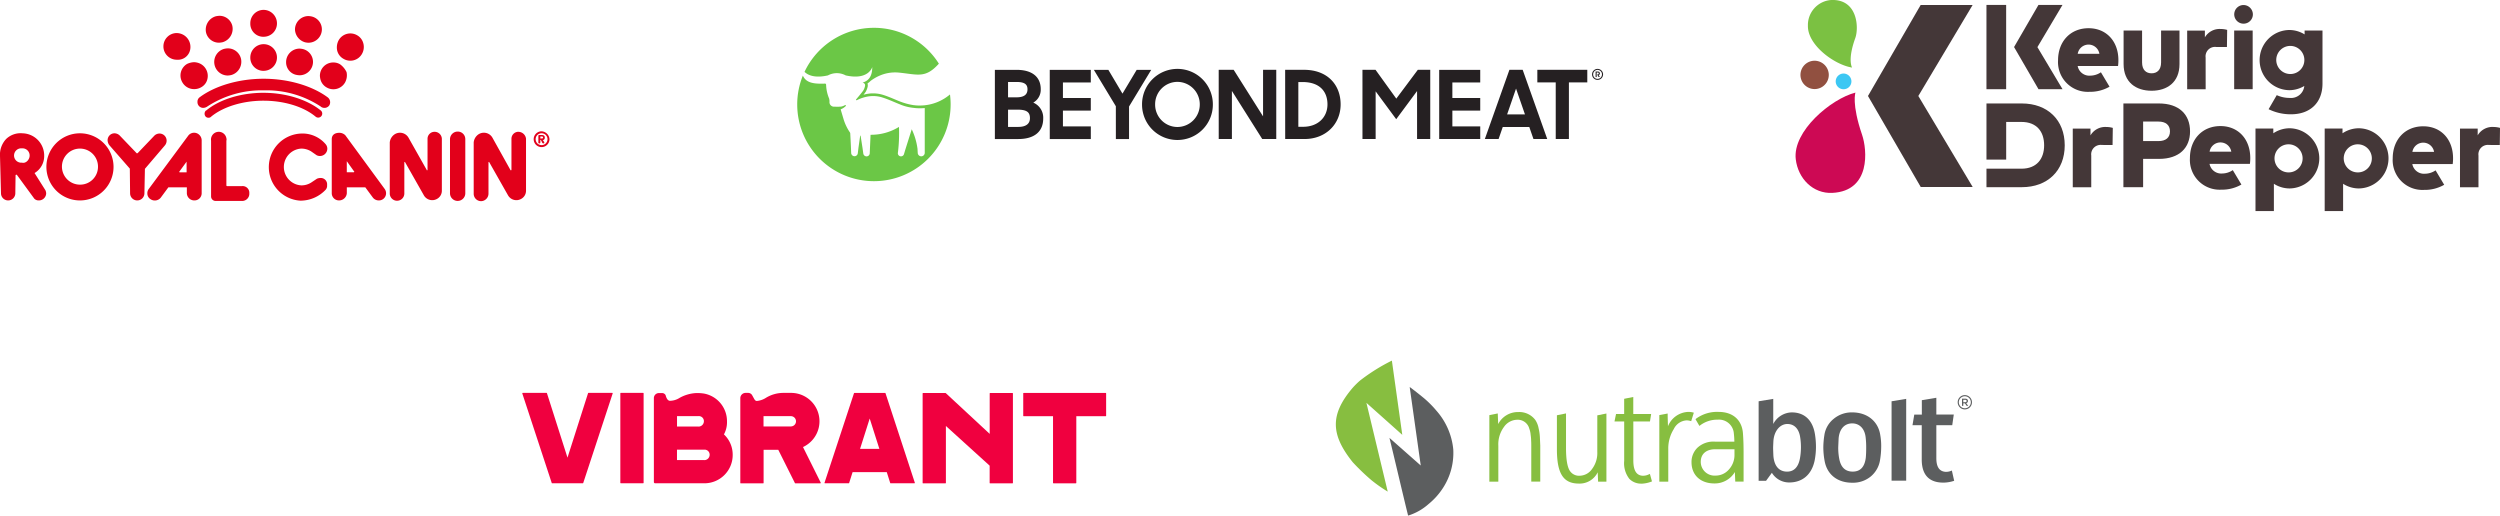 <svg xmlns="http://www.w3.org/2000/svg" width="540.855" height="111.545" viewBox="0 0 540.855 111.545"><g transform="translate(-11449 -3331)"><g transform="translate(0.477)"><g transform="translate(11098.785 3285)"><g transform="translate(349.738 48.137)"><path d="M52.335,64.455h-3.2a.171.171,0,0,1-.16-.16V54.629a.91.91,0,0,0,0-.534,1.677,1.677,0,0,0-3.311.534V66.7a.982.982,0,0,0,.908.961H52.5A1.554,1.554,0,0,0,53.937,66,1.445,1.445,0,0,0,52.335,64.455ZM40.747,53.508,32.2,65.043a1.491,1.491,0,0,0-.32.961,1.448,1.448,0,0,0,.694,1.282,1.645,1.645,0,0,0,2.19-.32l1.655-2.243h4.005V66a1.6,1.6,0,0,0,1.655,1.549h0A1.549,1.549,0,0,0,43.63,66V54.576a1.647,1.647,0,0,0-.534-1.228A1.589,1.589,0,0,0,40.747,53.508Zm-.374,7.957h-1.5a.115.115,0,0,1-.107-.107h0l1.6-2.19Zm-4.326-6.836a1.54,1.54,0,0,0-1.5-1.549,1.622,1.622,0,0,0-1.121.427L29.8,57.3a.2.2,0,0,1-.16.053c-.053,0-.107,0-.107-.053L25.9,53.508a1.665,1.665,0,0,0-1.121-.481,1.493,1.493,0,0,0-1.5,1.5,1.845,1.845,0,0,0,.374,1.068l4.432,5.073L28.143,66a1.549,1.549,0,0,0,3.1,0l.107-5.287,4.326-5.073A1.6,1.6,0,0,0,36.047,54.629ZM17.3,53.027a7.263,7.263,0,1,0,7.263,7.209A7.27,7.27,0,0,0,17.3,53.027Zm0,11.108a3.9,3.9,0,1,1,3.9-3.9A3.853,3.853,0,0,1,17.3,64.135ZM93.936,52.707a1.508,1.508,0,0,0-1.442,1.442v6.782a.115.115,0,0,1-.107.107c-.053,0-.053,0-.053-.053l-3.952-7a2.128,2.128,0,0,0-2.991-.748A2.39,2.39,0,0,0,84.323,55V66.111a1.577,1.577,0,0,0,3.151,0V59.329a.115.115,0,0,1,.107-.107c.053,0,.053,0,.053.053l4.059,7.156a2.083,2.083,0,0,0,2.83.8,2,2,0,0,0,1.068-1.762V54.2A1.565,1.565,0,0,0,93.936,52.707ZM7.476,61.625A4.253,4.253,0,0,0,9.559,57.94v-.053a4.81,4.81,0,0,0-4.7-4.86,4.5,4.5,0,0,0-3.525,1.228A4.938,4.938,0,0,0,0,57.94L.214,66a1.549,1.549,0,0,0,3.1,0l.053-3.845h0a.142.142,0,0,1,.16-.16h.107l3.792,5.18a1.329,1.329,0,0,0,1.015.374,1.576,1.576,0,0,0,1.549-1.5,1.844,1.844,0,0,0-.16-.694ZM4.753,59.382H4.486a1.552,1.552,0,1,1,.214-3.1h.267A1.549,1.549,0,0,1,6.408,57.94C6.355,58.795,5.554,59.6,4.753,59.382Zm64.564,3.311a2.1,2.1,0,0,0-.748.16l-1.282.854a3.945,3.945,0,0,1-2.083.587,3.983,3.983,0,0,1,0-7.957,4.088,4.088,0,0,1,2.083.587l1.228.854a1.6,1.6,0,0,0,2.3-1.388h0a1.5,1.5,0,0,0-.374-1.015,6.565,6.565,0,0,0-5.02-2.3,7.27,7.27,0,0,0-7.263,7.263h0a7.261,7.261,0,0,0,6.836,7.263,7.516,7.516,0,0,0,5.447-2.35,1.3,1.3,0,0,0,.32-1.015A1.375,1.375,0,0,0,69.317,62.693Zm29.692-10.04a1.663,1.663,0,0,0-1.656,1.655V66a1.655,1.655,0,0,0,3.311,0v-11.7A1.63,1.63,0,0,0,99.009,52.653Zm-24.3.8a1.865,1.865,0,0,0-1.282-.534c-.961,0-1.655.427-1.655,1.388V66h0a1.561,1.561,0,0,0,1.6,1.549A1.682,1.682,0,0,0,75.031,66V64.722h4.005l1.655,2.243a1.625,1.625,0,0,0,1.282.587A1.549,1.549,0,0,0,83.522,66a1.6,1.6,0,0,0-.32-.961Zm1.923,7.9a.115.115,0,0,1-.107.107h-1.5v-2.4l1.6,2.243C76.687,61.3,76.687,61.3,76.633,61.358Zm35.46-8.651a1.508,1.508,0,0,0-1.442,1.442v6.782a.115.115,0,0,1-.107.107c-.053,0-.053,0-.107-.053l-3.9-7a2.128,2.128,0,0,0-2.991-.748A2.39,2.39,0,0,0,102.48,55V66.111a1.607,1.607,0,0,0,1.6,1.6,1.643,1.643,0,0,0,1.6-1.6V59.329a.115.115,0,0,1,.107-.107c.053,0,.053,0,.053.053l4.059,7.156a2.083,2.083,0,0,0,2.83.8A2,2,0,0,0,113.8,65.47V54.2A1.682,1.682,0,0,0,112.093,52.707Zm5.768,1.335v-.107c0-.427-.32-.534-.694-.534h-.481c-.16,0-.214.107-.214.16V55c0,.16.053.214.214.214A.2.2,0,0,0,116.9,55v-.534h.107l.267.534c.053.107.107.214.267.214s.214-.053.214-.16V54.95l-.32-.481C117.647,54.523,117.86,54.255,117.86,54.042Zm-.641.107h-.32v-.427h.32c.16,0,.267.053.267.214S117.38,54.149,117.22,54.149Zm-.053-1.549h0a1.721,1.721,0,0,0-1.709,1.709,1.709,1.709,0,1,0,3.418,0A1.8,1.8,0,0,0,117.166,52.6Zm0,2.991h0a1.282,1.282,0,1,1,1.282-1.282A1.3,1.3,0,0,1,117.166,55.591Z" transform="translate(0 -26.326)" fill="#e2001a"/><path d="M101.713,22.3C98.3,19.795,93.169,18.3,87.882,18.3S77.415,19.795,74.05,22.3a1.173,1.173,0,0,0-.481,1.015A1.234,1.234,0,0,0,74.851,24.6h0a1.589,1.589,0,0,0,.8-.267,21.455,21.455,0,0,1,12.336-3.525,21.26,21.26,0,0,1,12.283,3.525l.053.053a1.28,1.28,0,0,0,1.762-.32A1.335,1.335,0,0,0,101.713,22.3Zm-13.831-.961c-4.913,0-9.559,1.442-12.443,3.845h-.053a.97.97,0,0,0-.107,1.228.793.793,0,0,0,.694.32.686.686,0,0,0,.534-.214c2.563-2.136,6.836-3.471,11.321-3.471s8.7,1.282,11.321,3.471a.872.872,0,0,0,1.121-1.335C97.387,22.839,92.741,21.343,87.882,21.343ZM69.191,8.42ZM71.968,12.1a3,3,0,0,0-2.136-3.578,3.152,3.152,0,0,0-.748-.107,2.884,2.884,0,1,0,0,5.768A2.7,2.7,0,0,0,71.968,12.1Zm15.914,4.486A2.884,2.884,0,1,0,85,13.707,2.839,2.839,0,0,0,87.882,16.591Zm0-7.37a2.872,2.872,0,0,0,2.884-2.884A2.918,2.918,0,0,0,87.882,3.4,2.872,2.872,0,0,0,85,6.284,2.82,2.82,0,0,0,87.882,9.221Zm-8.544,2.617a2.939,2.939,0,0,0,.748,5.768h.053a4.189,4.189,0,0,0,.748-.107,2.984,2.984,0,0,0,2.083-3.578,2.918,2.918,0,0,0-2.83-2.19A3.633,3.633,0,0,0,79.337,11.838Zm-3.631,6.569a2.949,2.949,0,0,0-2.136-3.578,3.152,3.152,0,0,0-.748-.107h0a3.858,3.858,0,0,0-1.5.374A2.908,2.908,0,0,0,70.312,19.1a2.9,2.9,0,0,0,2.51,1.442,2.962,2.962,0,0,0,1.5-.374A2.7,2.7,0,0,0,75.706,18.406Zm19.172-.961a3.634,3.634,0,0,0,.8.107,2.906,2.906,0,0,0,2.884-2.884,2.868,2.868,0,0,0-2.136-2.777,3.634,3.634,0,0,0-.8-.107,2.918,2.918,0,0,0-2.884,2.937A2.78,2.78,0,0,0,94.877,17.445ZM96.8,10.4a3.232,3.232,0,0,0,.8.107,2.906,2.906,0,0,0,2.884-2.884,2.868,2.868,0,0,0-2.136-2.777,3.633,3.633,0,0,0-.8-.107,2.918,2.918,0,0,0-2.884,2.937A3.006,3.006,0,0,0,96.8,10.4Zm7.583,4.753a2.771,2.771,0,0,0-1.442-.374,2.872,2.872,0,0,0-2.884,2.884,4.19,4.19,0,0,0,.107.748,2.79,2.79,0,0,0,1.335,1.762A2.905,2.905,0,0,0,105.5,19.1a3.248,3.248,0,0,0,.32-2.243A4.426,4.426,0,0,0,104.383,15.149Zm5.073-4.486A2.79,2.79,0,0,0,108.121,8.9a2.905,2.905,0,0,0-4.005,1.068,3.249,3.249,0,0,0-.32,2.243,2.79,2.79,0,0,0,1.335,1.762,2.889,2.889,0,0,0,4.005-1.015A3,3,0,0,0,109.456,10.663ZM78.216,10.5h0a4.122,4.122,0,0,0,.8-.107A3.01,3.01,0,0,0,81.1,6.818a2.854,2.854,0,0,0-2.777-2.136,4.739,4.739,0,0,0-.8.107,3.01,3.01,0,0,0-2.083,3.578A2.868,2.868,0,0,0,78.216,10.5Z" transform="translate(-30.847 -3.4)" fill="#e2001a"/></g></g><g transform="translate(10841.604 3048.92)"><g transform="translate(995.374 282.08)"><path d="M53.862,6.268H42.621l-11.4,19.685L42.633,45.637h11.24L42.115,25.953Z" transform="translate(-15.555 -5.188)" fill="#443738"/><path d="M8.953,32.665a3.065,3.065,0,1,1-3.21-2.949,3.089,3.089,0,0,1,3.21,2.949" transform="translate(-1.766 -16.574)" fill="#915040"/><path d="M21.047,36.74A1.7,1.7,0,1,1,19.263,35.1a1.716,1.716,0,0,1,1.783,1.638" transform="translate(-8.962 -19.19)" fill="#3cc7f3"/><path d="M16.209,12.4c-1.734,4.781-.693,6.382-.693,6.382-3.735-.566-9.649-4.817-9.557-9.048a5.425,5.425,0,0,1,4.977-5.562c5.788-.287,6.079,6,5.272,8.227" transform="translate(-3.286 -4.167)" fill="#7bc142"/><path d="M15.154,52.248c-2.306-6.738-1.434-9.131-1.434-9.131C8.437,44.463.086,51.477.807,57.538c.5,4.2,3.75,7.483,7.92,7.276,8.351-.414,7.532-9.336,6.427-12.566" transform="translate(-0.763 -23.084)" fill="#cd0954"/><g transform="translate(41.299 1.066)"><path d="M258.549,57.29c-3.914,0-6.607,2.847-6.607,6.959a6.439,6.439,0,0,0,6.791,6.8,8.4,8.4,0,0,0,4.347-1.107l-1.863-3.12a4.152,4.152,0,0,1-2.274.728,2.57,2.57,0,0,1-2.758-2.089h8.734a8.972,8.972,0,0,0,.079-1.29c-.013-4.085-2.627-6.88-6.449-6.88M256.2,62.825a2.375,2.375,0,0,1,4.689,0Z" transform="translate(-164.052 -31.033)" fill="#443738"/><path d="M173.249,57.194c-3.914,0-6.607,2.847-6.607,6.959a6.439,6.439,0,0,0,6.791,6.8,8.4,8.4,0,0,0,4.347-1.107l-1.863-3.12a4.152,4.152,0,0,1-2.274.728,2.57,2.57,0,0,1-2.758-2.089h8.734a8.974,8.974,0,0,0,.079-1.29c-.013-4.085-2.627-6.88-6.449-6.88M170.9,62.729a2.375,2.375,0,0,1,4.689,0Z" transform="translate(-122.624 -30.986)" fill="#443738"/><path d="M117.78,16.034c-3.914,0-6.607,2.847-6.607,6.959a6.439,6.439,0,0,0,6.791,6.8,8.4,8.4,0,0,0,4.347-1.107l-1.863-3.12a4.152,4.152,0,0,1-2.274.728,2.57,2.57,0,0,1-2.758-2.089h8.734a8.971,8.971,0,0,0,.079-1.29c-.013-4.085-2.627-6.88-6.449-6.88m-2.351,5.536a2.375,2.375,0,0,1,4.689,0Z" transform="translate(-95.685 -10.996)" fill="#443738"/><path d="M85.322,6.239H81.06V24.472h4.262Z" transform="translate(-81.06 -6.239)" fill="#443738"/><path d="M144.8,30.037c3.333,0,6.04-1.8,6.04-5.77V17.009h-3.984v6.9c0,1.617-.869,2.354-2.056,2.354s-2.056-.737-2.056-2.354v-6.9h-4v7.244c0,3.984,2.707,5.783,6.053,5.783" transform="translate(-109.077 -11.47)" fill="#443738"/><path d="M185.259,29.7h4V17.009h-4Z" transform="translate(-131.666 -11.47)" fill="#443738"/><path d="M121.195,59.383V57.921h-3.831V70.612h4V63.756a2.044,2.044,0,0,1,2.286-2.29c.715,0,2.325.005,2.325.005l.05-3.7a5.128,5.128,0,0,0-1.4-.194,3.69,3.69,0,0,0-3.422,1.811" transform="translate(-98.692 -31.17)" fill="#443738"/><path d="M287.491,57.572a3.69,3.69,0,0,0-3.422,1.811V57.921h-3.831V70.612h4V63.756a2.044,2.044,0,0,1,2.286-2.29c.715,0,2.325.005,2.325.005l.05-3.7a5.128,5.128,0,0,0-1.4-.194" transform="translate(-177.794 -31.17)" fill="#443738"/><path d="M169.473,22.537a2.044,2.044,0,0,1,2.286-2.29c.715,0,2.325.005,2.325.005l.05-3.7a5.149,5.149,0,0,0-1.4-.194,3.69,3.69,0,0,0-3.422,1.811V16.7h-3.831V29.393h4Z" transform="translate(-122.058 -11.151)" fill="#443738"/><path d="M146.324,47.683h-7.662V65.794h4.265V59.675h3.435c4.38,0,6.717-2.38,6.717-5.951,0-3.635-2.337-6.041-6.755-6.041m-.064,8.137h-3.332V51.6h3.332c1.533,0,2.477.737,2.477,2.122s-.945,2.1-2.477,2.1" transform="translate(-109.035 -26.367)" fill="#443738"/><path d="M201.63,58.119a6.335,6.335,0,0,0-3.554,1.088V58.172h-3.856V76.038H198.2V70.13a6.327,6.327,0,0,0,3.426,1.009,6.511,6.511,0,0,0,0-13.02m-.211,9.55a3.04,3.04,0,1,1,3-3.039,3.02,3.02,0,0,1-3,3.039" transform="translate(-136.017 -31.436)" fill="#443738"/><path d="M230.74,58.119a6.335,6.335,0,0,0-3.554,1.088V58.172h-3.856V76.038h3.984V70.13a6.327,6.327,0,0,0,3.426,1.009,6.511,6.511,0,0,0,0-13.02m-.211,9.55a3.04,3.04,0,1,1,3-3.039,3.02,3.02,0,0,1-3,3.039" transform="translate(-150.156 -31.436)" fill="#443738"/><path d="M97.955,24.468h5.2l-5.434-9.1,5.429-9.131h-5.2l-5.28,9.115Z" transform="translate(-86.698 -6.239)" fill="#443738"/><path d="M88.714,47.683H81.065V59.828H85.33V51.68h3.294c3.32,0,4.916,2.1,4.916,5.058,0,2.924-1.6,5.058-4.916,5.058l-7.559,0v4h7.648c5.593,0,9.283-3.6,9.283-9.056s-3.69-9.056-9.283-9.056" transform="translate(-81.062 -26.367)" fill="#443738"/><path d="M205.663,16.9v.839a6.324,6.324,0,0,0-3.337-.954,6.511,6.511,0,0,0,0,13.02,6.325,6.325,0,0,0,3.27-.913,2.876,2.876,0,0,1-3.138,2.587,6.687,6.687,0,0,1-2.821-.6l-1.763,3.04a10.738,10.738,0,0,0,4.866,1.1c4.1,0,6.793-2.484,6.793-6.65V16.9Zm-3.054,9.408a3.04,3.04,0,1,1,3-3.039,3.02,3.02,0,0,1-3,3.039" transform="translate(-136.834 -11.361)" fill="#443738"/><path d="M189.315,8.227A2.017,2.017,0,1,1,187.2,6.286a2.033,2.033,0,0,1,2.113,1.941" transform="translate(-131.678 -6.261)" fill="#443738"/></g></g></g><g transform="translate(11682.116 3711.977)"><path d="M384.131-403.484l-.058.005q-.242.022-.487.034h-.025l-.216.007-.248,0h-.008c-.093,0-.187,0-.282,0l-.057,0q-.124,0-.249-.013l-.041,0c-.2-.014-.4-.034-.6-.061l-.019,0h-.016a13.814,13.814,0,0,1-2.9-.766l-.011,0-.349-.14c-.245-.1-.49-.2-.735-.306-.84-.353-1.709-.718-2.6-1a7.267,7.267,0,0,0-2.045-.338H373.1a5.5,5.5,0,0,0-.992.058,8.03,8.03,0,0,0-1.156.234c.116-.146.23-.294.341-.443a3.324,3.324,0,0,0,.506-1.093,1.485,1.485,0,0,0,.022-.9l.074-.068a3.03,3.03,0,0,0,.568-.47,9.2,9.2,0,0,1,2.066-1.193,8.386,8.386,0,0,1,4.078-.621c4.137.417,5.732,1.3,8.649-1.93a16.581,16.581,0,0,0-14.048-7.76,16.594,16.594,0,0,0-15.018,9.531c.732.707,2.2,1.409,5.068.765a4.022,4.022,0,0,1,1.921-.485,4.011,4.011,0,0,1,1.92.485c4.961,1.115,5.745-1.8,5.745-1.8,0,2.063-.823,2.972-2.071,3.351a1.514,1.514,0,0,1,.269.131c.266.17.313.392.195.8a2.813,2.813,0,0,1-.412.9c-.474.636-1,1.236-1.5,1.85,0,0-.005,0,0,.017a.128.128,0,0,0,.191.11l.081-.039a8.343,8.343,0,0,1,2.595-.8,6.649,6.649,0,0,1,.912-.053,6.638,6.638,0,0,1,1.946.313c1.121.353,2.2.841,3.29,1.289.119.048.237.1.356.143a10.167,10.167,0,0,0,3.086.81,9.937,9.937,0,0,0,1.318.09c.355,0,.773-.017,1.1-.048q.005,1.129,0,2.256v7.4a.758.758,0,0,1-.778.787.776.776,0,0,1-.739-.742l-.05-.893a14.209,14.209,0,0,0-1.246-4.224c-.246.781-.485,1.538-.72,2.286s-.468,1.485-.7,2.223l-.259.873a.681.681,0,0,1-.91.435.672.672,0,0,1-.413-.682,34.109,34.109,0,0,0,.24-5.638,11.51,11.51,0,0,1-6.148,1.7c-.057,1.328-.113,2.546-.171,3.888v.083a.7.7,0,0,1-.766.7.723.723,0,0,1-.637-.635l-.163-1.165c-.14-.9-.278-1.789-.417-2.678h-.095c-.121.863-.242,1.727-.366,2.607l-.147,1.208a.718.718,0,0,1-.843.62.734.734,0,0,1-.589-.7l-.057-1.414c-.046-.961-.093-1.907-.145-2.854a.7.7,0,0,0-.152-.292l-.009-.013a10.43,10.43,0,0,1-1.292-2.767c-.213-.712-.457-1.535-.619-2.092a3.135,3.135,0,0,0,1.119-.731c.071-.118-.072-.246-.212-.162a2.641,2.641,0,0,1-.81.3c-.5.042-1,.026-1.5.019a.975.975,0,0,1-1.018-1.017,2.351,2.351,0,0,0-.079-.755,8.391,8.391,0,0,1-.646-2.912c0-.2-.067-.283-.205-.309-.382.013-.756.021-1.117.016-1.7-.025-3.1-.34-3.709-1.75a16.545,16.545,0,0,0-1.219,6.25,16.593,16.593,0,0,0,16.594,16.593A16.593,16.593,0,0,0,389.8-403.671a16.725,16.725,0,0,0-.14-2.159,10.113,10.113,0,0,1-5.533,2.346" transform="translate(-417.732 45.288)" fill="#6bc746"/><g transform="translate(-18.361 -366.073)"><path d="M0-100.322H5.065c3.322,0,5.393-1.477,5.393-4.45A3.53,3.53,0,0,0,8.306-108.2a3.205,3.205,0,0,0,1.62-2.892c0-2.727-1.928-4.2-5.25-4.2H0Zm4.922-6.357c2.092,0,2.666.636,2.666,1.846s-.861,1.887-2.522,1.887H2.851v-3.732ZM4.7-112.667c1.682,0,2.358.492,2.358,1.579,0,1.046-.615,1.743-2.379,1.743H2.851v-3.322Zm7.177,12.345h8.88v-2.728H14.724v-3.425h6.029V-109.2H14.724v-3.363h6.029v-2.727h-8.88Zm14.3,0h2.85v-7.034l4.8-7.936H30.683l-3.076,5.147-3.056-5.147H21.414l4.758,7.875Zm13.313.205a7.65,7.65,0,0,0,7.67-7.69,7.662,7.662,0,0,0-7.67-7.69,7.658,7.658,0,0,0-7.649,7.69,7.645,7.645,0,0,0,7.649,7.69m0-2.81a4.84,4.84,0,0,1-4.819-4.881,4.84,4.84,0,0,1,4.819-4.881,4.858,4.858,0,0,1,4.84,4.881,4.857,4.857,0,0,1-4.84,4.881m8.939,2.6h2.851v-10.4l6.562,10.4h3.035v-14.97H58.021v10.069l-6.357-10.069h-3.24Zm14.38,0h4.2c4.573,0,7.793-3.22,7.793-7.485,0-4.245-2.85-7.485-7.916-7.485H62.8Zm3.753-12.325c3.671,0,5.394,2.01,5.394,4.84,0,2.748-2.03,4.84-5.27,4.84H65.653v-9.679Zm12.965,12.325h2.85v-10.315l4.45,6.029,4.512-6.091v10.377h2.851v-14.97H91.5l-4.655,6.234-4.491-6.234h-2.83Zm16.6,0h8.88v-2.728H98.976v-3.425h6.029V-109.2H98.976v-3.363h6.029v-2.727h-8.88Zm9.876,0h2.974l.9-2.6h5.742l.9,2.6H119.5l-5.311-14.97h-2.871Zm6.747-10.91,1.928,5.578h-3.855Zm8.589,10.91h2.85v-12.243h3.978v-2.727H117.359v2.727h3.978Z" transform="translate(0 115.497)" fill="#252022"/><path d="M971.373-113.116a1.191,1.191,0,0,0,1.191-1.19,1.191,1.191,0,0,0-1.191-1.191,1.191,1.191,0,0,0-1.191,1.191,1.191,1.191,0,0,0,1.191,1.19m0-.219a.954.954,0,0,1-.953-.972.954.954,0,0,1,.953-.972.954.954,0,0,1,.953.972.954.954,0,0,1-.953.972m-.422-.4h.228v-.988h.2c.14,0,.254.058.254.2a.234.234,0,0,1-.257.232h-.111l.337.555h.27l-.263-.406a.385.385,0,0,0,.266-.391.417.417,0,0,0-.463-.391h-.46Z" transform="translate(-840.985 115.497)" fill="#252022"/></g></g></g><g transform="translate(2.387)"><g transform="translate(19 -8)"><g transform="translate(11540.613 3424)"><path d="M19.544.134,13.18,19.483a.106.106,0,0,1-.1.073H6.462a.093.093,0,0,1-.1-.073L0,.134a.147.147,0,0,1,.024-.1A.087.087,0,0,1,.1,0h5.13a.093.093,0,0,1,.1.073L9.772,14.01,14.218.073a.106.106,0,0,1,.1-.073h5.13a.111.111,0,0,1,.086.037.138.138,0,0,1,.012.1" fill="#f0003f"/><path d="M178.535,0a.1.1,0,0,1,.1.1V19.446a.105.105,0,0,1-.1.1H173.7a.105.105,0,0,1-.1-.1V.1a.1.1,0,0,1,.1-.1Z" transform="translate(-152.395)" fill="#f0003f"/><path d="M243.932,14.769a1.165,1.165,0,0,0,1.136-1.136,1.09,1.09,0,0,0-1.136-1.136H238v2.26h5.936Zm-1.246-7.256a1.165,1.165,0,0,0,1.136-1.136,1.09,1.09,0,0,0-1.136-1.136h-4.678V7.5h4.678Zm7.366,6.132a6.12,6.12,0,0,1-6.132,6.132H233.244a.285.285,0,0,1-.244-.244V1.394A1.09,1.09,0,0,1,234.136.258h.55a.853.853,0,0,1,.855.464c.281,1.112.745,1.209.941,1.209a3.988,3.988,0,0,0,2.064-.623,8.193,8.193,0,0,1,3.591-1.05,9.436,9.436,0,0,1,1.722.11,6.075,6.075,0,0,1,4.959,6.022,5.482,5.482,0,0,1-.66,2.809,6,6,0,0,1,1.893,4.446" transform="translate(-204.54 -0.221)" fill="#f0003f"/><path d="M397.069,5.032H391.12V7.256h5.949a1.112,1.112,0,0,0,0-2.223m6.425,14.377a.135.135,0,0,1,0,.1.1.1,0,0,1-.086.049H398a.1.1,0,0,1-.086-.049l-3.6-7.195h-3.176V19.47a.105.105,0,0,1-.1.1H386.2a.105.105,0,0,1-.1-.1V1.112A1.144,1.144,0,0,1,387.3,0h.525a1,1,0,0,1,.855.537l.452.818c.159.257.33.391.525.391a4.339,4.339,0,0,0,2.015-.7A7.288,7.288,0,0,1,395.285,0h1.8a6.14,6.14,0,0,1,2.577,11.714Z" transform="translate(-338.939)" fill="#f0003f"/><path d="M542.925,12.193H547.1l-2.089-6.559Zm11.848,7.329a.1.1,0,0,1-.012.086.111.111,0,0,1-.086.037h-5.13a.093.093,0,0,1-.1-.073l-.745-2.345h-7.39l-.745,2.345a.106.106,0,0,1-.1.073h-5.13a.111.111,0,0,1-.086-.037.075.075,0,0,1-.012-.086L541.606.173A.106.106,0,0,1,541.7.1h6.633a.093.093,0,0,1,.1.073Z" transform="translate(-469.857 -0.088)" fill="#f0003f"/><path d="M728.434.2a.1.1,0,0,1,.1.1V19.646a.105.105,0,0,1-.1.1H723.6a.1.1,0,0,1-.1-.1V15.92l-9.466-8.587V19.646a.105.105,0,0,1-.1.1H709.1a.1.1,0,0,1-.1-.1V.3a.1.1,0,0,1,.1-.1h4.837a.174.174,0,0,1,.073.024l9.5,8.819V.3a.1.1,0,0,1,.1-.1Z" transform="translate(-622.397 -0.176)" fill="#f0003f"/><path d="M905.034.1a.1.1,0,0,1,.1.1V5.035a.1.1,0,0,1-.1.1h-6.352V19.546a.1.1,0,0,1-.1.1h-4.837a.1.1,0,0,1-.1-.1V5.132H887.3a.105.105,0,0,1-.1-.1V.2a.1.1,0,0,1,.1-.1h17.736Z" transform="translate(-778.831 -0.088)" fill="#f0003f"/></g><g transform="translate(11714.377 3415.62)"><path d="M253.38,87.343a10.348,10.348,0,0,0-.277-1.858,4.808,4.808,0,0,0-.726-1.8A4.335,4.335,0,0,0,248.707,82a4.8,4.8,0,0,0-4.346,2.6l-.087-2.3-1.823.37V97.054h1.944V89.313a6.319,6.319,0,0,1,1.23-4.106,3.546,3.546,0,0,1,2.819-1.541,2.578,2.578,0,0,1,2.65,1.935,4.75,4.75,0,0,1,.292,1.31,9.43,9.43,0,0,1,.109,1.346c.028.332.028.829.028,1.421v7.375h1.944V89.28Z" transform="translate(-207.007 -69.475)" fill="#87be40"/><path d="M356.927,92.433a5.713,5.713,0,0,1-1.149,3.741,3.318,3.318,0,0,1-2.609,1.436,2.363,2.363,0,0,1-2.058-.892c-.63-.769-.95-2.488-.95-5.123V84.13l-1.971.4v7.327c0,5.293,1.382,7.452,4.757,7.452a4.35,4.35,0,0,0,4.071-2.444l.083,2.025h1.8V84.149l-1.971.4Z" transform="translate(-298.13 -71.311)" fill="#87be40"/><path d="M445.76,75.115a2.881,2.881,0,0,1-1.346.3c-1.36-.073-2.021-1.158-2.021-3.318V63.67h3.6l.261-1.619h-3.871V58.37l-1.971.4v3.285h-1.758l-.336,1.62h2.1V72.2a5.478,5.478,0,0,0,1.117,3.889,3.541,3.541,0,0,0,2.564,1.035h.225a6.5,6.5,0,0,0,1.923-.415l.18-.068-.449-1.622Z" transform="translate(-375.801 -49.112)" fill="#87be40"/><path d="M515.732,81.877a3.973,3.973,0,0,0-1.022-.112,4.935,4.935,0,0,0-4.361,3.106c0-.212-.014-.435-.021-.662-.022-.67-.043-1.362-.043-1.843v-.253l-1.805.341v14.4h1.935V89.713a7.854,7.854,0,0,1,1.192-4.233,3.282,3.282,0,0,1,2.824-1.887,3.179,3.179,0,0,1,.753.124l.193.05.565-1.833Z" transform="translate(-436.262 -69.272)" fill="#87be40"/><path d="M569.97,86.355c-.236-2.871-2.2-4.585-5.253-4.585a7.679,7.679,0,0,0-4.874,1.457l-.138.112.847,1.46.188-.138a6.137,6.137,0,0,1,3.785-1.212,3.22,3.22,0,0,1,3.481,3,17.246,17.246,0,0,1,.109,1.754h-4.179a5.072,5.072,0,0,0-3.808,1.317,4.286,4.286,0,0,0-1.281,3.127c0,2.8,1.944,4.6,4.952,4.6a5.065,5.065,0,0,0,4.424-2.472l.089,2.074h1.8v-6.4C570.11,88.934,570.064,87.557,569.97,86.355Zm-5.944,9.194a2.983,2.983,0,0,1-3.18-2.98c0-1.7,1.178-2.721,3.149-2.721h4.147v1.4a4.662,4.662,0,0,1-1.276,3.056,3.748,3.748,0,0,1-2.846,1.241Z" transform="translate(-479.665 -69.277)" fill="#87be40"/><path d="M667.052,61.38v5.434a4.633,4.633,0,0,1,4-2.51c2.856,0,4.549,1.8,5.019,4.7a17.093,17.093,0,0,1,.223,2.719,15.552,15.552,0,0,1-.3,3.058c-.692,3.166-2.8,4.682-5.466,4.682a4.359,4.359,0,0,1-3.771-2.092L665.5,79.1H663.89V61.9Zm5.77,12.911a13.85,13.85,0,0,0,.028-4.784c-.306-1.7-1.277-2.693-2.747-2.693-1.552,0-2.885,1.464-3.023,3.764-.028.628-.055,1.106-.055,1.411,0,.393.028.943.055,1.674.195,2.588,1.521,3.456,2.969,3.456C671.518,77.116,672.461,76.174,672.822,74.291Z" transform="translate(-570.188 -51.706)" fill="#5c5e5f"/><path d="M777.668,89.87a18.012,18.012,0,0,1-.249,2.954,5.767,5.767,0,0,1-2,3.555,6.04,6.04,0,0,1-4.021,1.36c-3.22,0-5.382-1.778-5.944-4.577a16.385,16.385,0,0,1-.306-3.058,17.846,17.846,0,0,1,.223-2.64,5.52,5.52,0,0,1,2-3.531,6.1,6.1,0,0,1,4.024-1.411c3.243,0,5.63,1.908,6.074,4.916A13.466,13.466,0,0,1,777.668,89.87Zm-6.3-4.968c-1.8.026-2.773,1.411-2.913,3.294-.054,1.2-.083,1.83-.083,1.909a12.677,12.677,0,0,0,.195,2.327c.332,1.935,1.3,2.9,2.939,2.9s2.581-.994,2.83-3.007c.055-.6.084-1.255.084-1.988a18.934,18.934,0,0,0-.112-2.379C774.115,86.1,773.035,84.9,771.371,84.9Z" transform="translate(-657.45 -69.925)" fill="#5c5e5f"/><path d="M871.94,61.9l3.163-.523V79.074H871.94Z" transform="translate(-749.478 -51.706)" fill="#5c5e5f"/><path d="M906.674,60.163l3.139-.523v3.634h3.774l-.333,2.3h-3.441v7.137c0,1.909.666,2.875,2.025,2.954a2.856,2.856,0,0,0,1.333-.288l.5,2.223a7.509,7.509,0,0,1-2.163.393c-2.329.053-4.853-.811-4.853-4.995V65.576h-2l.387-2.3h1.637Z" transform="translate(-777.666 -50.206)" fill="#5c5e5f"/><path d="M976.964,58.588a1.544,1.544,0,1,1,1.544-1.544A1.544,1.544,0,0,1,976.964,58.588Zm0-2.842a1.3,1.3,0,1,0,1.3,1.3A1.3,1.3,0,0,0,976.964,55.746Z" transform="translate(-838.653 -46.639)" fill="#5c5e5f"/><path d="M982.144,61h.7a.761.761,0,0,1,.261.041.506.506,0,0,1,.191.115.445.445,0,0,1,.1.149.517.517,0,0,1,.033.188h0a.492.492,0,0,1-.028.174.446.446,0,0,1-.077.138.457.457,0,0,1-.117.1.571.571,0,0,1-.151.065l.423.592h-.325l-.386-.545h-.346v.545h-.276Zm.676.776a.365.365,0,0,0,.236-.071.235.235,0,0,0,.087-.192h0a.23.23,0,0,0-.086-.195.382.382,0,0,0-.239-.066h-.4v.528Z" transform="translate(-844.444 -51.378)" fill="#5c5e5f"/><path d="M5.875,23.361a47.374,47.374,0,0,0,4.009,3.861,31.406,31.406,0,0,0,3.576,2.516L8.85,10.533l7.759,6.922L14.355,1.38l-.012.022h0A40.835,40.835,0,0,0,7.49,5.693,17.439,17.439,0,0,0,5.858,7.3C.883,13.148,1.171,17.472,5.875,23.361Z" transform="translate(0)" fill="#87be40"/><path d="M96.265,47.934A22.083,22.083,0,0,0,93.776,45.4c-.524-.458-2.765-2.234-3.294-2.592l2.392,16.983L86.1,53.811c.758,3.011,3.271,13.786,4.042,16.817a11.941,11.941,0,0,0,4.424-2.5,14.9,14.9,0,0,0,3.132-3.5A13.893,13.893,0,0,0,99.91,56.3,14.763,14.763,0,0,0,96.265,47.934Z" transform="translate(-72.271 -35.703)" fill="#5c5e5f"/></g></g></g></g></svg>